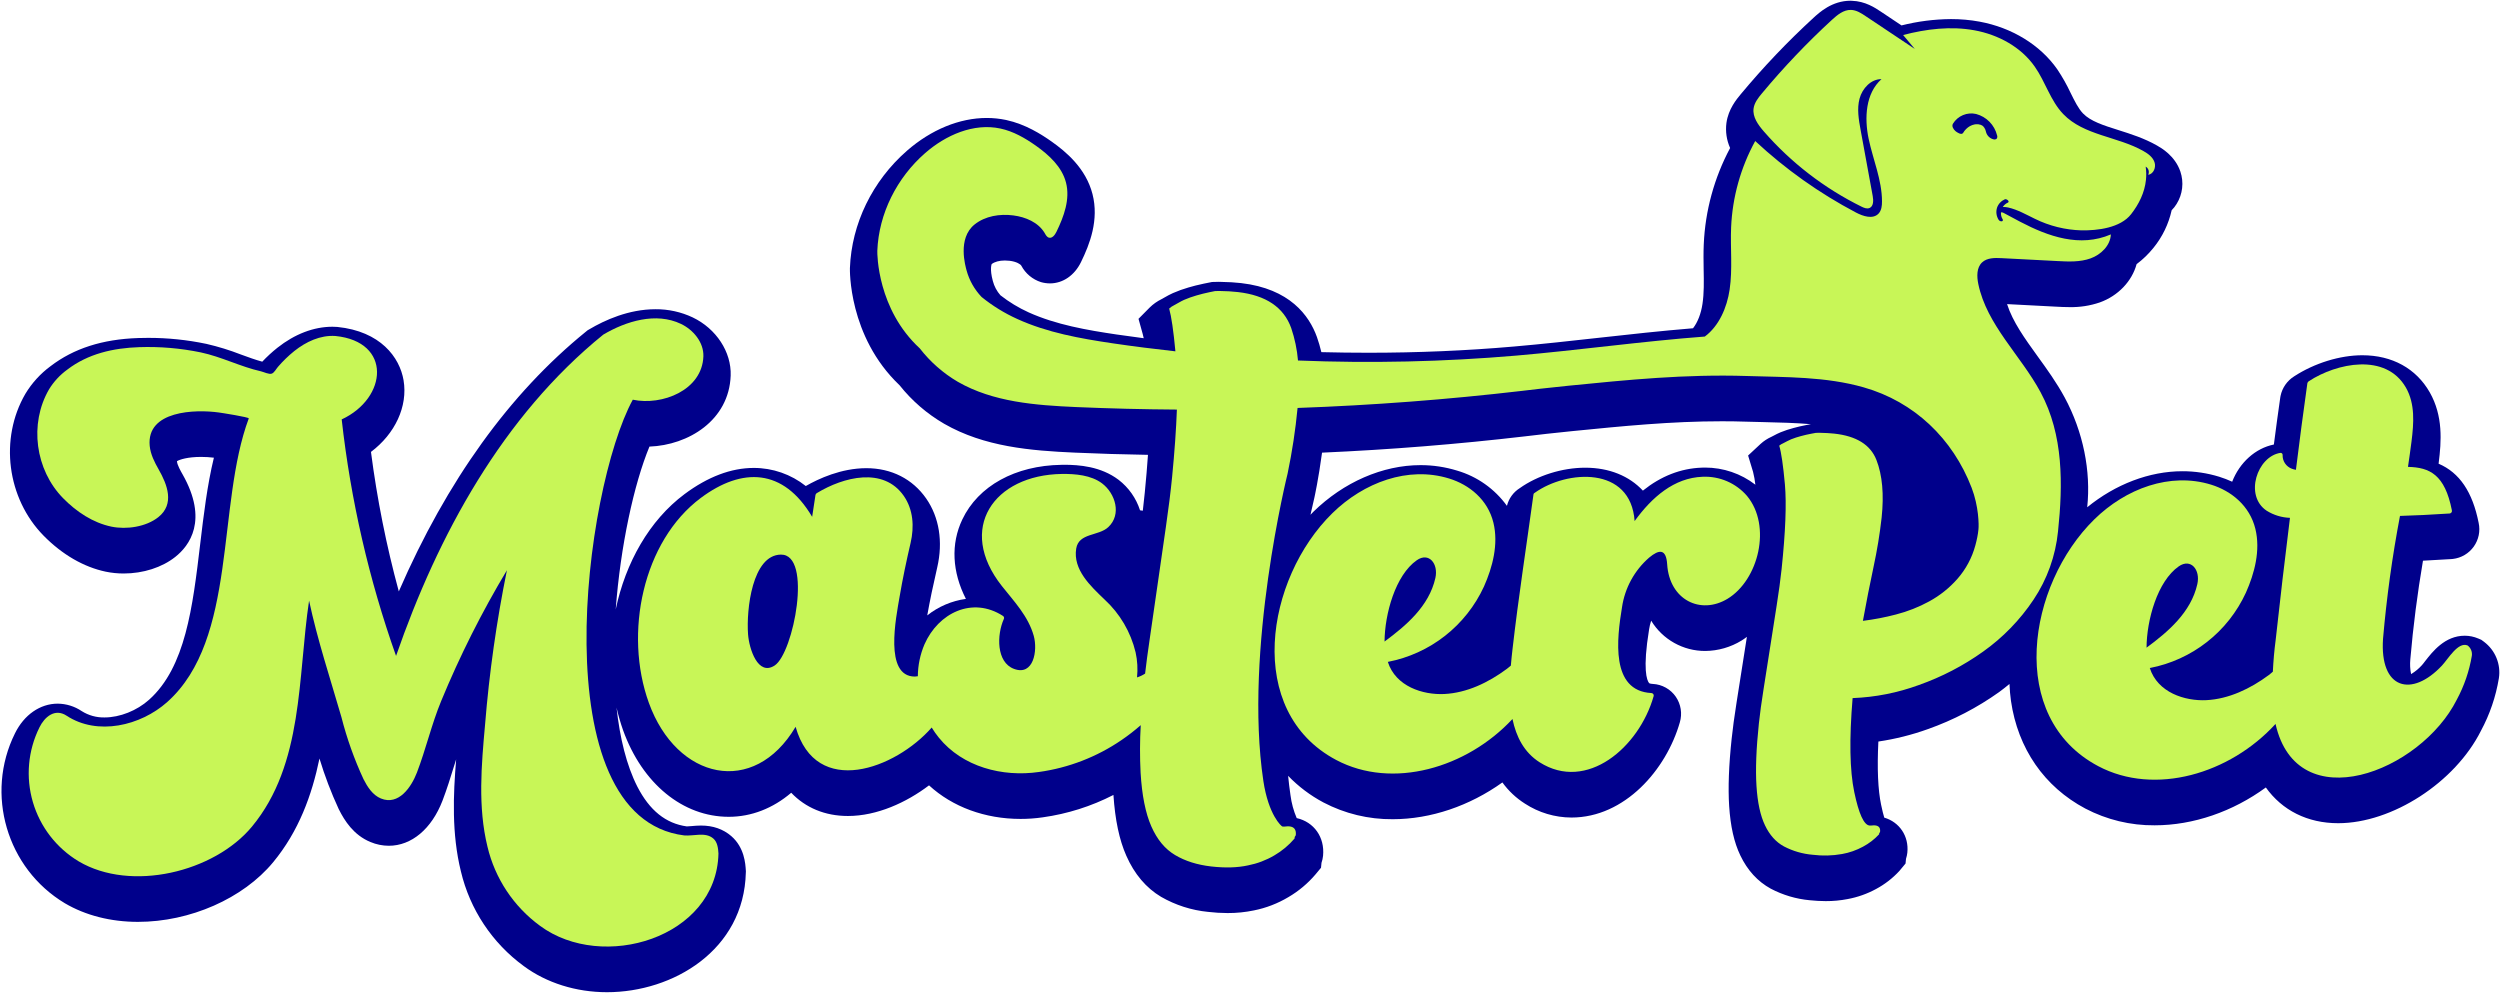 <svg width="1619" height="643" viewBox="0 0 1619 643" fill="none" xmlns="http://www.w3.org/2000/svg">
<g clip-path="url(#clip0_29_424)">
<path d="M1608.66 415.64L1606.9 414.34L1604.91 413.487C1602.14 412.303 1599.15 411.693 1596.14 411.694C1583.3 411.694 1575.29 422.03 1570.47 428.21C1569.71 429.187 1569.07 430.11 1568.43 430.768C1566.4 433.031 1564.03 434.976 1561.42 436.54C1560.78 433.408 1560.62 430.201 1560.92 427.02C1562.75 405.708 1565.52 384.272 1569.12 363.103C1575.07 362.819 1581.14 362.481 1587.55 362.055L1588.49 361.966C1591.18 361.651 1593.77 360.777 1596.1 359.4C1598.42 358.024 1600.44 356.176 1602.01 353.974C1603.58 351.773 1604.67 349.268 1605.22 346.619C1605.76 343.97 1605.75 341.236 1605.17 338.594C1601.23 318.649 1592.81 306.094 1579.22 300.286C1579.25 300.157 1579.27 300.026 1579.28 299.895C1581.07 285.776 1582.22 269.419 1573.49 254.057C1564.66 238.606 1549.14 230.063 1529.85 230.063C1515.32 230.063 1498.84 235.163 1485.72 243.703C1483.47 245.107 1481.53 246.95 1480.01 249.124C1478.49 251.297 1477.43 253.754 1476.89 256.348L1476.69 257.485C1475.25 267.485 1473.91 277.411 1472.56 287.871C1460.59 290.287 1450.41 299.522 1445.56 311.954C1442.83 310.712 1440.02 309.638 1437.16 308.739C1429.44 306.36 1421.41 305.157 1413.34 305.17C1391.98 305.17 1369.99 313.57 1351.68 328.506C1354.16 305.063 1349.1 279.72 1337.1 257.431C1331.88 247.788 1325.62 239.085 1319.53 230.702C1311.29 219.265 1303.44 208.414 1299.78 196.941L1331.45 198.592C1334.34 198.753 1337.28 198.892 1340.19 198.892C1346.84 199.033 1353.46 198.012 1359.76 195.873C1371.73 191.61 1380.68 182.073 1383.66 171.062C1387.72 168.022 1391.38 164.484 1394.56 160.531C1400.35 153.437 1404.39 145.085 1406.37 136.146C1407.6 134.916 1408.68 133.545 1409.58 132.061C1411.51 128.958 1412.73 125.466 1413.15 121.836C1413.57 118.206 1413.17 114.529 1412 111.069C1408.48 100.822 1399.67 95.831 1396.81 94.197C1388.56 89.508 1379.71 86.72 1371.91 84.251C1362.2 81.179 1353.81 78.532 1348.93 73.436C1345.95 70.31 1343.6 65.585 1340.89 60.098C1338.41 54.806 1335.53 49.712 1332.27 44.86C1321.28 29.125 1302.94 17.883 1281.94 14.011C1275.84 12.896 1269.65 12.343 1263.45 12.359C1252.65 12.443 1241.89 13.819 1231.42 16.459L1218.06 7.544C1214.28 5.022 1207.94 0.777 1199.25 0.511L1198.38 0.475C1186.43 0.475 1178.24 8.023 1174.32 11.628C1157.59 26.994 1141.91 43.465 1127.38 60.928C1124.55 64.338 1119.28 70.66 1118.04 79.593C1117.31 85.131 1118.14 90.762 1120.42 95.861C1110.12 115.133 1104.28 136.475 1103.35 158.306C1103.1 163.864 1103.21 169.299 1103.28 174.537C1103.44 182.423 1103.56 189.882 1102.53 196.756C1101.59 203.167 1099.37 208.779 1096.41 212.579C1075.93 214.267 1055.4 216.522 1035.49 218.742C1017.45 220.749 998.761 222.827 980.468 224.407C949.53 227.107 917.811 228.439 886.234 228.439C876.128 228.439 865.899 228.315 855.705 228.048C854.936 224.735 853.982 221.468 852.846 218.263C847.855 204.339 835.281 186.969 803.721 183.329C799.797 182.885 795.521 182.619 790.562 182.548L789.262 182.512C788.321 182.512 784.911 182.619 784.911 182.619L779.53 183.702C775.587 184.537 772.567 185.302 769.655 186.171C766.214 187.156 762.844 188.372 759.568 189.811C757.683 190.671 755.845 191.631 754.062 192.688C753.462 193.026 752.854 193.381 752.233 193.719C749.384 195.105 746.781 196.947 744.525 199.171L737.297 206.471L740.032 216.345C740.191 216.945 740.422 217.802 740.671 219.028C734.544 218.228 728.754 217.447 723.106 216.612C704.032 213.788 683.928 210.325 666.115 202.28C659.625 199.333 653.509 195.624 647.894 191.233C645.543 188.573 643.852 185.397 642.956 181.962C640.79 173.953 642.246 171.022 642.21 171.022C644.057 169.548 647.182 168.696 650.771 168.696C651.822 168.698 652.871 168.763 653.914 168.891C658.443 169.477 660.822 171.111 661.39 172.035C664.081 177.131 668.668 180.964 674.16 182.708C676.043 183.245 677.992 183.52 679.95 183.525C688.315 183.525 695.845 178.375 700.055 169.725C705.79 158.003 711.794 142.41 707.496 125.662C703.18 108.915 690.321 98.241 680.996 91.652C674.355 86.963 664.072 80.41 651.604 77.71C647.464 76.835 643.244 76.394 639.013 76.397C621.377 76.397 603.049 83.926 587.349 97.619C564.949 117.209 551.491 144.879 550.408 173.579C550.39 174.041 549.183 217.779 582.571 249.502C590.556 259.543 600.351 268.001 611.449 274.437C637.449 289.391 667.5 291.859 696.021 293.121C711.401 293.813 727.048 294.275 743.421 294.559C742.906 302.142 742.213 310.312 741.361 318.979C741.023 322.637 740.579 326.598 740.082 330.736C739.482 330.647 738.892 330.558 738.288 330.47C735.775 322.647 730.944 315.772 724.435 310.756C712.891 302.001 698.735 300.988 689.076 300.988L687.353 301.024C657.481 301.468 633.505 314.681 623.186 336.424C615.656 352.266 616.597 370.381 625.513 387.839C616.367 389.106 607.727 392.798 600.489 398.53C602.176 389.082 604.237 379.137 606.953 367.43C610.79 350.842 608.253 335.018 599.814 322.853C591.005 310.172 577.259 303.192 561.062 303.192C544.812 303.192 530.125 309.992 521.831 314.754C512.254 307.154 500.385 303.022 488.158 303.032C473.506 303.032 458.392 308.732 443.279 320.011C420.546 336.954 405.095 364.411 398.737 394.674C401.809 353.613 410.547 313.458 420.581 289.216C445.765 288.292 472.156 272.237 473.186 243.216C473.737 227.996 463.862 212.864 448.607 205.565C441.053 201.996 432.79 200.18 424.435 200.255C407.19 200.255 391.615 207.324 381.635 213.255L380.516 213.894L379.504 214.728C330.07 254.789 289.436 311.266 258.267 383C250.21 353.33 244.187 323.145 240.241 292.655C255.799 280.969 264.217 263.209 261.341 246.231C258.841 231.401 246.405 214.547 218.433 211.723C217.367 211.652 216.32 211.599 215.271 211.599C203.195 211.599 190.871 216.323 179.627 225.221C176.156 227.985 172.886 230.993 169.842 234.221C165.442 233.031 160.908 231.38 156.167 229.639C148.845 226.783 141.325 224.462 133.667 222.695C121.245 220.085 108.585 218.781 95.892 218.805C93.76 218.805 91.629 218.841 89.516 218.912C66.303 219.693 47.78 225.643 32.79 237.098C26.207 241.939 20.648 248.035 16.434 255.036C-0.473 284.126 4.499 322.754 28.245 346.908C40.321 359.18 54.263 367.243 68.506 370.226C72.316 371.008 76.196 371.401 80.086 371.398C92.713 371.398 104.896 367.491 113.492 360.672C122.567 353.514 135.192 337.015 118.18 307.09C117.08 305.172 114.841 301.229 114.611 298.867C114.595 298.802 114.588 298.734 114.592 298.667C116.351 297.583 121.537 295.896 130.239 295.896C133.005 295.898 135.769 296.065 138.515 296.396C134.182 314.245 131.908 333.408 129.671 352.109C124.787 393.241 120.134 432.064 96.531 453.163C88.646 460.231 77.599 464.618 67.707 464.618C62.471 464.737 57.317 463.304 52.895 460.498C48.302 457.411 42.906 455.738 37.372 455.685C25.972 455.685 15.599 462.913 9.685 474.937C-9.78 514.115 4.357 562.386 41.973 584.924C55.363 592.824 71.721 597 89.338 597C123.082 597 157.448 581.869 176.823 558.461C193.464 538.361 201.971 514.985 206.891 491.222C210.276 502.389 214.43 513.308 219.323 523.901L219.607 524.451C223.034 531.235 228.878 540.773 239.942 545.301C243.686 546.88 247.706 547.701 251.77 547.717C266.529 547.717 279.529 536.794 286.562 518.502C289.439 510.971 291.783 503.423 294.038 496.102C294.482 494.628 294.945 493.19 295.406 491.751C293.488 514.821 292.476 539.916 298.461 564.229C304.288 588.925 318.758 610.722 339.255 625.679C353.961 636.548 373.07 642.551 393.068 642.551H393.085C435.798 642.551 481.849 615.36 483.004 564.993L483.04 564.265L482.986 563.554C482.737 559.523 482.134 548.814 473.538 541.425C468.299 536.914 461.728 534.625 453.967 534.625C451.924 534.625 449.829 534.802 447.767 534.98C446.773 535.069 445.813 535.158 444.767 535.18C431.167 533.298 420.684 524.862 412.746 509.428C405.713 495.628 401.415 477.851 399.266 458.228C400.406 463.232 401.835 468.166 403.546 473.004C416.014 507.529 442.227 528.965 471.94 528.965C486.609 528.965 500.568 523.477 512.397 513.39C521.697 523.14 534.297 528.433 549.124 528.433C567.967 528.433 586.988 519.694 601.64 508.594C616.807 522.536 637.853 530.333 660.905 530.333C665.719 530.341 670.527 529.996 675.291 529.303C691.251 527.071 706.722 522.172 721.057 514.81C722.141 531.01 724.857 543.884 729.369 554.11C734.609 566.045 742.227 575.031 751.942 580.803C761.267 586.163 771.625 589.481 782.329 590.536C786.526 591.036 790.748 591.29 794.974 591.299C800.714 591.326 806.44 590.748 812.059 589.577C819.903 588.007 827.423 585.112 834.295 581.016C840.992 577.115 846.974 572.1 851.984 566.187L855.484 561.96L855.803 558.76C856.318 557.277 856.658 555.74 856.816 554.178C857.987 542.178 850.937 532.316 839.748 529.794C837.72 525.063 836.363 520.071 835.716 514.964C835.094 510.88 834.616 506.671 834.189 502.426C840.857 509.344 848.578 515.164 857.064 519.671C870.896 526.929 886.306 530.657 901.926 530.522C926.576 530.522 951.777 521.873 972.947 506.706C976.89 512.163 981.839 516.817 987.528 520.417C996.492 526.272 1006.96 529.405 1017.67 529.439C1052.19 529.439 1079.08 498.465 1087.87 467.758C1088.68 464.985 1088.88 462.065 1088.43 459.209C1087.98 456.352 1086.9 453.631 1085.27 451.242C1083.59 448.798 1081.37 446.774 1078.78 445.33C1076.19 443.885 1073.3 443.057 1070.34 442.912C1070.14 442.912 1068.3 442.788 1067.94 442.344C1066.54 440.586 1063.67 433.731 1067.94 407.659C1068.23 405.72 1068.69 403.807 1069.29 401.94C1072.94 407.953 1078.09 412.92 1084.23 416.359C1090.37 419.797 1097.29 421.591 1104.33 421.565C1112.63 421.489 1120.76 419.156 1127.84 414.816C1129.03 414.075 1130.18 413.274 1131.29 412.416C1129.1 426.357 1125.53 449.125 1124.59 455.004C1123.15 464.132 1122.11 471.804 1121.41 478.465C1119.58 495.603 1119.05 510.273 1119.8 521.959C1120.65 535.119 1123 545.579 1127.03 553.959C1131.64 563.638 1138.29 570.884 1146.77 575.52C1154.62 579.649 1163.2 582.19 1172.03 582.997C1175.46 583.364 1178.9 583.553 1182.35 583.565C1187.08 583.587 1191.8 583.147 1196.45 582.251C1202.93 581.065 1209.18 578.853 1214.97 575.697C1220.61 572.673 1225.7 568.73 1230.03 564.029L1234.03 559.216L1234.33 556.143C1234.75 554.863 1235.04 553.541 1235.19 552.201C1236.32 541.509 1230.07 532.363 1220.25 529.501C1219.66 527.565 1218.97 524.866 1218.21 521.171C1216.16 511.471 1215.58 497.728 1216.43 480.217C1227.4 478.6 1238.18 475.893 1248.61 472.137C1264.97 466.336 1280.45 458.284 1294.59 448.214C1296.92 446.562 1299.1 444.733 1301.34 442.939C1301.5 446.615 1301.78 450.274 1302.3 453.879C1306.77 484.764 1323.9 509.539 1350.5 523.64C1364.33 530.882 1379.73 534.603 1395.34 534.473C1420.42 534.473 1446.01 525.573 1467.36 509.965C1477.94 524.777 1494.3 533.106 1514.23 533.106C1531.7 533.106 1550.64 526.482 1567.26 515.719C1583.92 504.939 1598.27 489.985 1606.63 473.309C1612.38 462.659 1616.31 451.13 1618.28 439.192C1618.96 434.763 1618.42 430.235 1616.72 426.088C1615.03 421.941 1612.24 418.331 1608.66 415.64ZM1169.6 275.284C1166.92 275.817 1164.2 276.403 1161.57 277.149C1158.72 277.892 1155.91 278.817 1153.17 279.919C1151.59 280.588 1150.04 281.342 1148.54 282.175L1147.19 282.867C1144.62 284.021 1142.24 285.573 1140.16 287.467L1132.07 295L1135.27 305.549C1135.96 308.294 1136.47 311.083 1136.78 313.896C1127.44 306.695 1115.98 302.791 1104.19 302.796C1103.41 302.796 1102.65 302.796 1101.99 302.849C1088.42 303.349 1075.67 308.32 1063.93 317.732C1055.16 308.301 1042.23 302.885 1026.62 302.885C1011.7 302.885 995.698 307.946 984.207 316.116C980.054 318.718 977.074 322.832 975.896 327.589C967.991 316.625 956.663 308.604 943.696 304.789C935.994 302.408 927.977 301.205 919.915 301.22C895.424 301.22 870.115 312.231 850.492 331.464C849.852 332.064 849.267 332.725 848.662 333.364C850.155 326.579 851.114 322.601 851.184 322.335C851.309 321.735 853.831 310.435 856.157 293.135C900.042 291.199 944.175 287.647 987.545 282.585L990.297 282.265C996.247 281.537 1005.52 280.472 1017.84 279.229C1050.98 275.929 1082.24 272.817 1115.15 272.817C1120.3 272.817 1125.45 272.888 1130.65 273.066C1134.42 273.173 1138.16 273.261 1141.91 273.35C1152.48 273.599 1162.78 273.85 1172.76 274.7L1169.6 275.284Z" fill="#00008B"/>
<path d="M1131.35 321.14C1127.81 317.037 1123.38 313.79 1118.41 311.644C1113.43 309.498 1108.03 308.509 1102.62 308.75C1084.1 309.42 1069.74 322.06 1058.58 337.44C1056.09 301.5 1014.68 304.37 994.03 319.05C993.64 319.32 993.17 319.5 993.08 320.2C988.53 353.51 983.36 386.75 979.53 420.17C979.12 423.65 978.74 427.29 978.43 431.04C977.55 431.73 976.72 432.52 975.8 433.19C963.88 442.04 949.94 448.7 935.4 449.44C921.48 450.14 903.81 444.55 898.76 428.64C912.269 426.043 924.964 420.261 935.791 411.773C946.617 403.286 955.263 392.339 961.01 379.84C966.62 367.27 970.5 352.39 967.14 338.51C963.48 323.54 951.56 313.93 938.47 309.89C911.87 301.68 883.19 312.43 862.87 332.32C819.55 374.72 805.77 460.62 865.36 492.18C901.73 511.44 949.92 497.41 979.48 465.63C981.86 477.12 987 487.24 997.03 493.64C1027.56 513.06 1061.46 484.03 1070.88 450.9C1070.96 450.668 1070.98 450.421 1070.95 450.178C1070.92 449.935 1070.83 449.703 1070.69 449.501C1070.55 449.299 1070.36 449.132 1070.15 449.014C1069.93 448.895 1069.7 448.829 1069.45 448.82C1042.85 447.45 1047.07 413.62 1050.41 393.26C1052.24 380.794 1058.47 369.394 1067.97 361.12C1074.32 355.82 1079.01 355.12 1079.66 365.45C1081.12 388.52 1101.28 398.29 1118.69 387.81C1138.83 375.66 1147.52 340.62 1131.35 321.14ZM917.53 362.8C925.36 357.35 931.6 365.05 929.56 374.27C925.43 392.74 910.32 405.34 896.63 415.46C896.74 397.66 903.66 372.47 917.53 362.8Z" fill="#C8F657"/>
<path d="M465.275 552.766C463.995 607.513 390.146 629.421 349.787 599.612C332.67 587.126 320.577 568.937 315.687 548.322C309.379 522.553 311.758 495.572 314.115 469.399C316.833 435.776 321.563 402.346 328.279 369.288C312 396.447 297.76 424.777 285.679 454.046C279.461 469.108 275.825 485.135 269.99 500.331C266.375 509.731 258.182 521.831 246.667 517.098C241.324 514.898 237.935 509.579 235.421 504.618C229.427 491.701 224.64 478.259 221.121 464.461C213.849 439.388 205.611 414.54 200.156 388.973C192.749 438.333 196.7 494.809 163.164 535.325C138.676 564.887 84.804 577.839 50.998 557.839C36.607 549.226 25.995 535.502 21.281 519.407C16.567 503.313 18.097 486.032 25.567 471.016C28.844 464.327 35.533 458.468 43.142 463.496C63.03 476.583 90.931 470.14 108.35 454.585C153.916 413.844 140.135 327.133 161.1 270.971C161.414 270.164 143.3 267.335 141.75 267.133C126.55 265.023 94.725 265.786 96.95 288.771C97.489 294.249 100.05 299.277 102.764 304.035C108.308 313.777 113.291 326.392 102.495 334.944C94.549 341.229 81.865 343.07 72.147 341.05C60.138 338.536 49.476 331.398 40.878 322.644C22.878 304.327 18.746 274.518 31.765 252.117C34.822 247.13 38.835 242.797 43.572 239.366C57.085 229.019 73.426 225.382 90.126 224.821C103.51 224.36 116.9 225.498 130.014 228.211C143.46 231.061 155.714 237.481 169.004 240.467C170.844 240.893 174.144 242.599 175.984 241.967C177.578 241.428 178.903 238.846 179.957 237.634C183.189 233.875 186.758 230.419 190.62 227.309C198.162 221.338 207.388 216.916 217.242 217.589C253.875 221.289 251.042 257.724 221.282 271.618C227.118 323.848 238.929 375.235 256.482 424.772C283.53 346.68 325.551 269.464 390.69 216.692C405.438 207.96 424.809 202.012 440.99 209.756C448.89 213.527 455.827 221.63 455.514 230.788C454.728 252.719 428.779 262.865 409.79 258.846C378.162 316.846 350.463 529.463 443.1 541.023C449.3 541.561 456.815 538.598 461.955 543.043C464.646 545.359 465.072 549.4 465.275 552.766Z" fill="#C8F657"/>
<path d="M1598.02 418C1591.85 415.39 1585.45 426.73 1581.36 431.08C1561.81 451.87 1541.01 446.44 1543.25 413.66C1545.56 386.974 1549.22 360.423 1554.23 334.11C1563.97 333.82 1574.2 333.35 1586.39 332.54C1586.63 332.517 1586.87 332.44 1587.08 332.316C1587.29 332.191 1587.47 332.022 1587.61 331.82C1587.74 331.62 1587.83 331.395 1587.87 331.159C1587.91 330.922 1587.89 330.681 1587.83 330.45C1583.29 307.36 1573.53 302.69 1559.41 302.35C1560.24 296.87 1560.98 291.38 1561.7 285.88C1563.18 274.02 1564.1 261.61 1558.09 251.04C1545.09 228.3 1513.17 235.1 1495.21 246.86C1494.97 247.001 1494.76 247.19 1494.59 247.416C1494.43 247.641 1494.31 247.898 1494.25 248.17C1491.58 266.84 1489.2 285.54 1486.84 304.26C1485.94 304.107 1485.06 303.873 1484.21 303.56C1482.39 302.892 1480.84 301.666 1479.76 300.059C1478.68 298.451 1478.14 296.543 1478.22 294.61C1478.23 294.426 1478.2 294.241 1478.13 294.07C1478.06 293.899 1477.96 293.745 1477.82 293.62C1477.69 293.495 1477.53 293.4 1477.35 293.342C1477.18 293.283 1476.99 293.262 1476.81 293.28C1461.75 295.55 1453.24 321 1467.9 330.75C1472.44 333.582 1477.64 335.169 1482.98 335.35C1479.7 361.7 1476.61 388.09 1473.71 414.52C1472.81 421.32 1472.23 428.14 1471.89 434.99C1471.02 435.71 1470.19 436.49 1469.27 437.17C1457.32 446.01 1443.39 452.68 1428.86 453.42C1414.92 454.11 1397.26 448.52 1392.21 432.61C1405.72 430.019 1418.42 424.238 1429.24 415.75C1440.07 407.262 1448.71 396.312 1454.45 383.81C1460.06 371.24 1463.97 356.36 1460.58 342.49C1456.92 327.51 1445 317.91 1431.94 313.87C1405.34 305.65 1376.65 316.4 1356.34 336.29C1312.99 378.72 1299.21 464.6 1358.81 496.16C1395.48 515.59 1444.13 501.14 1473.64 468.82C1487.54 530.79 1567.45 500.06 1591.02 453.1C1595.8 444.235 1599.09 434.644 1600.76 424.71C1600.95 423.449 1600.79 422.16 1600.31 420.98C1599.83 419.799 1599.04 418.77 1598.02 418ZM1410.97 366.77C1418.81 361.32 1425.07 369.02 1423 378.24C1418.87 396.72 1403.77 409.33 1390.1 419.43C1390.19 401.63 1397.1 376.45 1410.97 366.77Z" fill="#C8F657"/>
<path d="M1283.97 81.53C1283.98 81.54 1283.99 81.54 1284 81.55C1284.07 81.612 1284.16 81.659 1284.25 81.69C1284.15 81.56 1283.5 81.08 1283.97 81.53ZM1284.31 81.78C1284.35 81.846 1284.4 81.91 1284.45 81.97C1284.48 82 1284.52 82.03 1284.55 82.06C1284.86 82.34 1284.39 81.82 1284.31 81.78ZM1284.92 82.54C1284.92 82.545 1284.92 82.551 1284.92 82.556C1284.92 82.561 1284.93 82.566 1284.93 82.57H1284.94C1284.93 82.561 1284.93 82.551 1284.92 82.54ZM1284.31 81.78C1284.35 81.846 1284.4 81.91 1284.45 81.97C1284.48 82 1284.52 82.03 1284.55 82.06C1284.86 82.34 1284.39 81.82 1284.31 81.78ZM1283.97 81.53C1283.98 81.54 1283.99 81.54 1284 81.55C1284.07 81.612 1284.16 81.659 1284.25 81.69C1284.15 81.56 1283.5 81.08 1283.97 81.53ZM1395.26 105.05C1394.14 101.75 1391.11 99.52 1388.08 97.82C1371.35 88.32 1349.45 87.76 1336.16 73.87C1327.87 65.25 1324.62 53.01 1317.75 43.21C1308.84 30.41 1294.07 22.46 1278.74 19.64C1263.41 16.82 1247.54 18.72 1232.45 22.69C1234.97 25.68 1237.49 28.68 1240.02 31.69C1229.42 24.623 1218.82 17.553 1208.23 10.48C1205.34 8.53 1202.22 6.53 1198.72 6.42C1193.94 6.26 1189.85 9.65 1186.33 12.88C1170.19 27.724 1155.06 43.622 1141.03 60.47C1138.61 63.36 1136.14 66.51 1135.62 70.23C1134.86 75.78 1138.58 80.87 1142.24 85.09C1159.91 105.372 1181.44 121.945 1205.56 133.85C1207.16 134.63 1209 135.39 1210.66 134.72C1213.35 133.62 1213.29 129.83 1212.77 126.95C1210.16 112.7 1207.55 98.44 1204.93 84.17C1203.7 77.44 1202.49 70.48 1204.24 63.88C1205.99 57.28 1211.62 51.17 1218.45 51.26C1208.12 60.44 1207.29 76.4 1210.14 89.92C1212.99 103.44 1218.74 116.54 1218.78 130.37C1218.81 133.22 1218.47 136.29 1216.52 138.36C1212.86 142.17 1206.51 140.06 1201.84 137.59C1178.17 125.116 1156.26 109.56 1136.67 91.33C1127.26 108.519 1121.92 127.641 1121.07 147.22C1120.51 160.67 1122.08 174.23 1120.11 187.54C1118.38 199.16 1113.29 211.06 1104.04 217.95C1063.3 221.03 1022.74 226.75 982.02 230.28C934.987 234.304 887.747 235.366 840.58 233.46C839.972 226.297 838.494 219.236 836.18 212.43C831.36 199.01 819.877 191.25 801.73 189.15C797.941 188.727 794.133 188.496 790.32 188.46C789.22 188.44 788.1 188.46 786.98 188.48C785.72 188.73 784.47 188.97 783.21 189.24C780.4 189.85 777.6 190.5 774.84 191.33C772.117 192.114 769.445 193.066 766.84 194.18C764.64 195.17 762.62 196.47 760.49 197.59C759.272 198.163 758.146 198.915 757.15 199.82C758.61 205.07 759.957 214.303 761.19 227.52C747.61 226.01 734.07 224.33 720.56 222.33C699.48 219.21 678.22 215.42 658.83 206.59C650.53 202.846 642.746 198.05 635.67 192.32C631.055 187.48 627.715 181.57 625.95 175.12C625.3 172.61 619.84 154.41 631.18 145.34C638.07 139.86 647.47 138.38 656.2 139.5C664.17 140.51 672.39 143.99 676.5 150.88C677.19 152.09 677.91 153.49 679.24 153.89C681.39 154.52 683.16 152.16 684.15 150.14C689 140.2 693.11 128.97 690.35 118.27C687.74 108.08 679.39 100.4 670.79 94.32C663.81 89.4 656.25 85.05 647.9 83.25C630.53 79.5 612.43 87.49 599.06 99.19C580.88 115.06 569.07 138.31 568.15 162.44C568.08 164.46 568.15 200.26 595.67 225.63C602.428 234.349 610.792 241.694 620.31 247.27C643.14 260.38 670.5 262.44 696.83 263.61C718.58 264.55 740.353 265.097 762.15 265.25C761.7 277.77 760.67 292.313 759.06 308.88C758.13 318.33 756.79 329.083 755.04 341.14C753.29 353.197 751.523 365.46 749.74 377.93C747.94 390.41 746.183 402.57 744.47 414.41C743.27 422.44 742.33 429.67 741.57 436.22C739.948 437.278 738.188 438.109 736.34 438.69C736.9 433.276 736.589 427.806 735.42 422.49C732.267 409.293 725.239 397.341 715.24 388.17C706.26 379.55 694.75 368.93 696.95 355.26C698.63 344.98 711.4 347.29 717.73 341.36C726.53 333.13 722.27 319.57 713.76 313.08C706.6 307.65 696.36 306.82 687.63 306.93C643.57 307.58 619.39 342.31 648.82 379.52C656.74 389.53 665.9 399.03 669.47 411.82C672.1 421.39 669.31 437.86 656.72 433.19C645.07 428.91 645.52 410.99 650.06 400.92C650.248 400.574 650.297 400.169 650.197 399.788C650.097 399.407 649.855 399.078 649.52 398.87C629.67 386.08 607.65 396.96 598.7 417.26C595.91 423.797 594.445 430.823 594.39 437.93C593.736 438.049 593.074 438.123 592.41 438.15C572.41 438.06 580.27 399.95 582.6 386.3C584.58 374.63 587.03 363.09 589.7 351.6C592.14 341.05 591.45 330.05 585.3 321.16C572.07 302.13 546.24 308.91 529.18 319.21C528.911 319.346 528.676 319.539 528.489 319.776C528.303 320.013 528.17 320.287 528.1 320.58C527.41 325.27 526.69 330.01 525.95 334.7C507.27 303.14 480.63 302.53 453.89 322.42C416.25 350.48 403.93 410.12 420.2 455.17C438.2 504.93 488.17 516.36 515.24 470.68C528.42 517.26 579.95 497.93 603.37 471.15C604.757 473.437 606.301 475.626 607.99 477.7C623.39 496.69 649.22 503.36 672.84 499.93C692.039 497.265 710.356 490.179 726.35 479.23C730.671 476.281 734.808 473.071 738.74 469.62C738.152 479.864 738.122 490.133 738.65 500.38C739.51 515.01 741.823 526.6 745.59 535.15C749.34 543.68 754.473 549.873 760.99 553.73C767.5 557.61 775.293 560.073 784.37 561.12C793.44 562.15 801.397 561.917 808.24 560.42C814.227 559.251 819.972 557.074 825.23 553.98C830.194 551.094 834.634 547.389 838.36 543.02L838.4 542.4C838.41 542.061 838.55 541.739 838.79 541.5C839.019 541.262 839.154 540.95 839.17 540.62C839.48 537.32 838.11 535.5 835.1 535.17C834.331 535.084 833.555 535.097 832.79 535.21C832.033 535.331 831.262 535.348 830.5 535.26C829.85 535.19 821.48 527.78 818.16 505.79C805.41 420.96 833.87 306.59 833.87 306.59C836.798 292.586 838.948 278.431 840.31 264.19C888.82 262.457 937.21 258.777 985.48 253.15C991.2 252.48 1001.59 251.2 1015.71 249.8C1054.18 245.97 1091.31 242.24 1131.22 243.5C1156.54 244.31 1182.31 243.83 1206.89 250.84C1239.73 260.17 1264.6 284.13 1276.81 315.82C1281.46 327.9 1281.57 339.97 1281.25 342.8C1281.08 344.542 1280.82 346.274 1280.47 347.99C1280.15 349.62 1279.73 351.33 1279.26 353.1C1277.1 361.184 1273.09 368.659 1267.56 374.94C1262.38 380.809 1256.21 385.727 1249.33 389.47C1242.56 393.171 1235.35 396.013 1227.88 397.93C1220.83 399.786 1213.66 401.165 1206.42 402.06C1208.59 390.12 1210.9 378.403 1213.35 366.91C1215.61 356.448 1217.35 345.877 1218.54 335.24C1220.13 320.17 1219.01 307.71 1215.17 297.86C1211.33 288.03 1202.19 282.343 1187.74 280.8C1185.03 280.51 1181.99 280.35 1178.65 280.29C1177.77 280.29 1176.9 280.29 1176 280.31C1174.99 280.49 1173.98 280.67 1172.99 280.87C1170.75 281.3 1168.53 281.79 1166.33 282.4C1164.16 282.966 1162.03 283.661 1159.95 284.48C1158.2 285.2 1156.58 286.17 1154.9 287C1153.93 287.399 1153.03 287.942 1152.23 288.61C1153.58 293.08 1154.79 301.45 1155.91 313.75C1157.01 326.21 1156.29 344.49 1153.76 368.59C1153.02 375.53 1151.95 383.417 1150.55 392.25C1149.16 401.09 1147.75 410.083 1146.33 419.23C1144.89 428.37 1143.49 437.29 1142.13 445.99C1140.74 454.67 1139.73 462.17 1139.05 468.5C1137.33 484.78 1136.81 498.287 1137.5 509.02C1138.18 519.77 1140.02 528.25 1143.03 534.52C1146.01 540.78 1150.09 545.32 1155.28 548.14C1161.07 551.164 1167.4 553.004 1173.91 553.55C1180.24 554.349 1186.65 554.184 1192.93 553.06C1197.67 552.22 1202.24 550.619 1206.46 548.32C1210.37 546.25 1213.9 543.535 1216.9 540.29L1216.94 539.84C1216.95 539.716 1216.98 539.594 1217.03 539.483C1217.09 539.371 1217.17 539.272 1217.26 539.19C1217.44 539.015 1217.54 538.779 1217.55 538.53C1217.8 536.11 1216.72 534.79 1214.32 534.52C1213.71 534.464 1213.09 534.477 1212.48 534.56C1211.88 534.642 1211.27 534.658 1210.66 534.61C1207.05 534.2 1203.77 527.02 1200.83 512.99C1197.89 498.96 1197.53 478.67 1199.75 452.09C1214.42 451.528 1228.91 448.667 1242.69 443.61C1257.5 438.376 1271.5 431.092 1284.28 421.97C1297.1 412.862 1308.15 401.488 1316.88 388.41C1325.74 375.188 1331.19 359.986 1332.77 344.15C1335.98 313.82 1336.36 281.63 1321.48 254.02C1308.62 230.12 1286.64 210.46 1281.14 183.88C1280.15 179.05 1280 173.35 1283.57 169.96C1286.8 166.91 1291.78 166.95 1296.22 167.18C1308.28 167.81 1320.34 168.437 1332.39 169.06C1339.59 169.45 1347.02 169.78 1353.8 167.36C1360.6 164.93 1366.68 159.01 1367 151.8C1346.93 160.42 1326.46 153.14 1308.31 143.63C1304.75 141.76 1301.24 139.84 1297.69 137.96C1297.31 137.737 1296.89 137.585 1296.46 137.51C1296.25 137.496 1296.04 137.513 1295.83 137.56C1295.71 139.132 1296.09 140.702 1296.93 142.04C1297.02 142.162 1297.07 142.305 1297.08 142.454C1297.09 142.602 1297.06 142.751 1296.99 142.884C1296.92 143.016 1296.82 143.128 1296.69 143.206C1296.56 143.285 1296.42 143.328 1296.27 143.33C1295.88 143.352 1295.49 143.269 1295.14 143.09C1294.79 142.91 1294.5 142.641 1294.29 142.31C1293.56 141.147 1293.09 139.837 1292.92 138.474C1292.75 137.111 1292.89 135.727 1293.31 134.42C1293.73 133.232 1294.39 132.144 1295.26 131.225C1296.12 130.306 1297.16 129.576 1298.32 129.08C1299.49 128.56 1301.8 130.56 1300.26 131.24C1298.92 131.837 1297.78 132.818 1296.99 134.06C1297.18 134.043 1297.36 134.036 1297.55 134.04C1297.98 134.038 1298.41 134.062 1298.84 134.11C1299.4 134.163 1299.96 134.254 1300.51 134.38C1306.63 135.77 1312.15 138.97 1317.79 141.7C1327.18 146.337 1337.47 148.889 1347.94 149.18C1358.39 149.36 1373.18 147.59 1380.1 138.71C1385.14 132.24 1388.88 124.75 1389.72 116.5C1390.02 113.637 1389.96 110.748 1389.54 107.9C1390.43 108.406 1391.1 109.233 1391.4 110.212C1391.7 111.191 1391.62 112.249 1391.17 113.17C1394.63 112.75 1396.4 108.32 1395.26 105.05ZM501.73 430.93C490.82 438.15 485.12 420.06 484.44 410.79C483.25 394.65 487.18 359.43 505.68 359.16C526.37 358.87 513.87 422.87 501.73 430.93ZM1293.07 89.81C1292.78 90.058 1292.43 90.227 1292.05 90.299C1291.68 90.371 1291.29 90.343 1290.93 90.22C1289.87 89.951 1288.89 89.423 1288.08 88.683C1287.27 87.943 1286.66 87.014 1286.3 85.98C1286.16 85.357 1285.97 84.743 1285.76 84.14C1285.74 84.09 1285.64 83.86 1285.58 83.71C1285.59 83.738 1285.61 83.765 1285.63 83.79C1285.62 83.767 1285.61 83.744 1285.6 83.72C1285.59 83.698 1285.57 83.674 1285.56 83.65C1285.54 83.59 1285.52 83.57 1285.52 83.58C1285.46 83.47 1285.4 83.36 1285.39 83.33C1285.38 83.3 1285.12 82.9 1285 82.68C1285.12 82.86 1285.32 83.06 1285.02 82.68C1285 82.651 1284.98 82.624 1284.95 82.6C1284.95 82.59 1284.94 82.58 1284.94 82.57C1284.93 82.561 1284.93 82.551 1284.92 82.54C1284.92 82.545 1284.92 82.551 1284.92 82.556C1284.92 82.561 1284.93 82.566 1284.93 82.57C1284.77 82.37 1284.61 82.16 1284.45 81.97C1284.29 81.84 1284.15 81.7 1284 81.56L1283.97 81.53C1283.8 81.42 1283.61 81.3 1283.43 81.18C1283.5 81.216 1283.57 81.243 1283.64 81.26C1283.58 81.2 1283.09 80.94 1283.38 81.15C1283.13 81.04 1282.89 80.92 1282.63 80.82C1282.61 80.81 1282.6 80.81 1282.59 80.8C1282.62 80.807 1282.64 80.811 1282.67 80.81C1282.6 80.75 1282.18 80.62 1282.57 80.8C1282.07 80.69 1281.59 80.55 1281.09 80.47C1281.07 80.47 1281.06 80.47 1281.05 80.46C1281.21 80.46 1281.07 80.45 1281.01 80.45C1281.01 80.454 1281.02 80.457 1281.02 80.458C1281.03 80.46 1281.03 80.461 1281.04 80.46C1280.99 80.469 1280.93 80.473 1280.88 80.47C1280.58 80.46 1280.28 80.45 1279.97 80.46C1279.72 80.47 1279.47 80.49 1279.22 80.51C1279.14 80.52 1278.91 80.55 1278.82 80.56C1277.75 80.766 1276.72 81.134 1275.76 81.65C1273.91 82.712 1272.37 84.239 1271.3 86.08C1270.28 87.73 1267.18 85.63 1266.35 84.9C1265.06 83.78 1263.73 81.73 1264.75 80.08C1266.28 77.598 1268.54 75.659 1271.23 74.536C1273.92 73.412 1276.89 73.162 1279.73 73.82C1283.02 74.698 1286.02 76.443 1288.41 78.874C1290.79 81.305 1292.48 84.332 1293.3 87.64C1293.44 87.993 1293.49 88.375 1293.45 88.753C1293.41 89.131 1293.28 89.494 1293.07 89.81ZM1284.31 81.78C1284.35 81.846 1284.4 81.91 1284.45 81.97C1284.48 82 1284.52 82.03 1284.55 82.06C1284.86 82.34 1284.39 81.82 1284.31 81.78ZM1284.25 81.69C1284.15 81.56 1283.5 81.08 1283.97 81.53C1283.98 81.54 1283.99 81.54 1284 81.55C1284.07 81.612 1284.16 81.659 1284.25 81.69Z" fill="#C8F657"/>
<path d="M1281.01 80.45C1281.07 80.45 1281.21 80.46 1281.05 80.46H1281.04C1281.03 80.461 1281.03 80.46 1281.02 80.458C1281.02 80.457 1281.01 80.454 1281.01 80.45Z" fill="#00008A"/>
<path d="M1282.67 80.81C1282.64 80.811 1282.62 80.807 1282.59 80.8H1282.57C1282.18 80.62 1282.6 80.75 1282.67 80.81Z" fill="#00008A"/>
<path d="M1283.64 81.26C1283.57 81.243 1283.5 81.216 1283.43 81.18L1283.42 81.17C1283.41 81.168 1283.39 81.16 1283.38 81.15C1283.09 80.94 1283.58 81.2 1283.64 81.26Z" fill="#00008A"/>
<path d="M1284 81.55C1283.99 81.54 1283.98 81.54 1283.97 81.53C1283.32 80.9 1284.83 82.09 1284 81.55Z" fill="#00008A"/>
<path d="M1284.55 82.06C1284.52 82.03 1284.48 82 1284.45 81.97C1284.4 81.91 1284.35 81.846 1284.31 81.78C1284.39 81.82 1284.86 82.34 1284.55 82.06Z" fill="#00008A"/>
<path d="M1284.94 82.57C1284.94 82.58 1284.95 82.59 1284.95 82.6C1284.94 82.59 1284.93 82.58 1284.93 82.57H1284.94Z" fill="#00008A"/>
<path d="M1285.63 83.79C1285.61 83.765 1285.59 83.738 1285.58 83.71C1285.58 83.702 1285.58 83.695 1285.57 83.69C1285.56 83.665 1285.55 83.642 1285.54 83.62C1285.51 83.55 1285.52 83.55 1285.6 83.72C1285.61 83.744 1285.62 83.767 1285.63 83.79Z" fill="#00008A"/>
</g>
<defs>
<clipPath id="clip0_29_424">
<rect width="1619" height="643" fill="white"/>
</clipPath>
</defs>
</svg>
